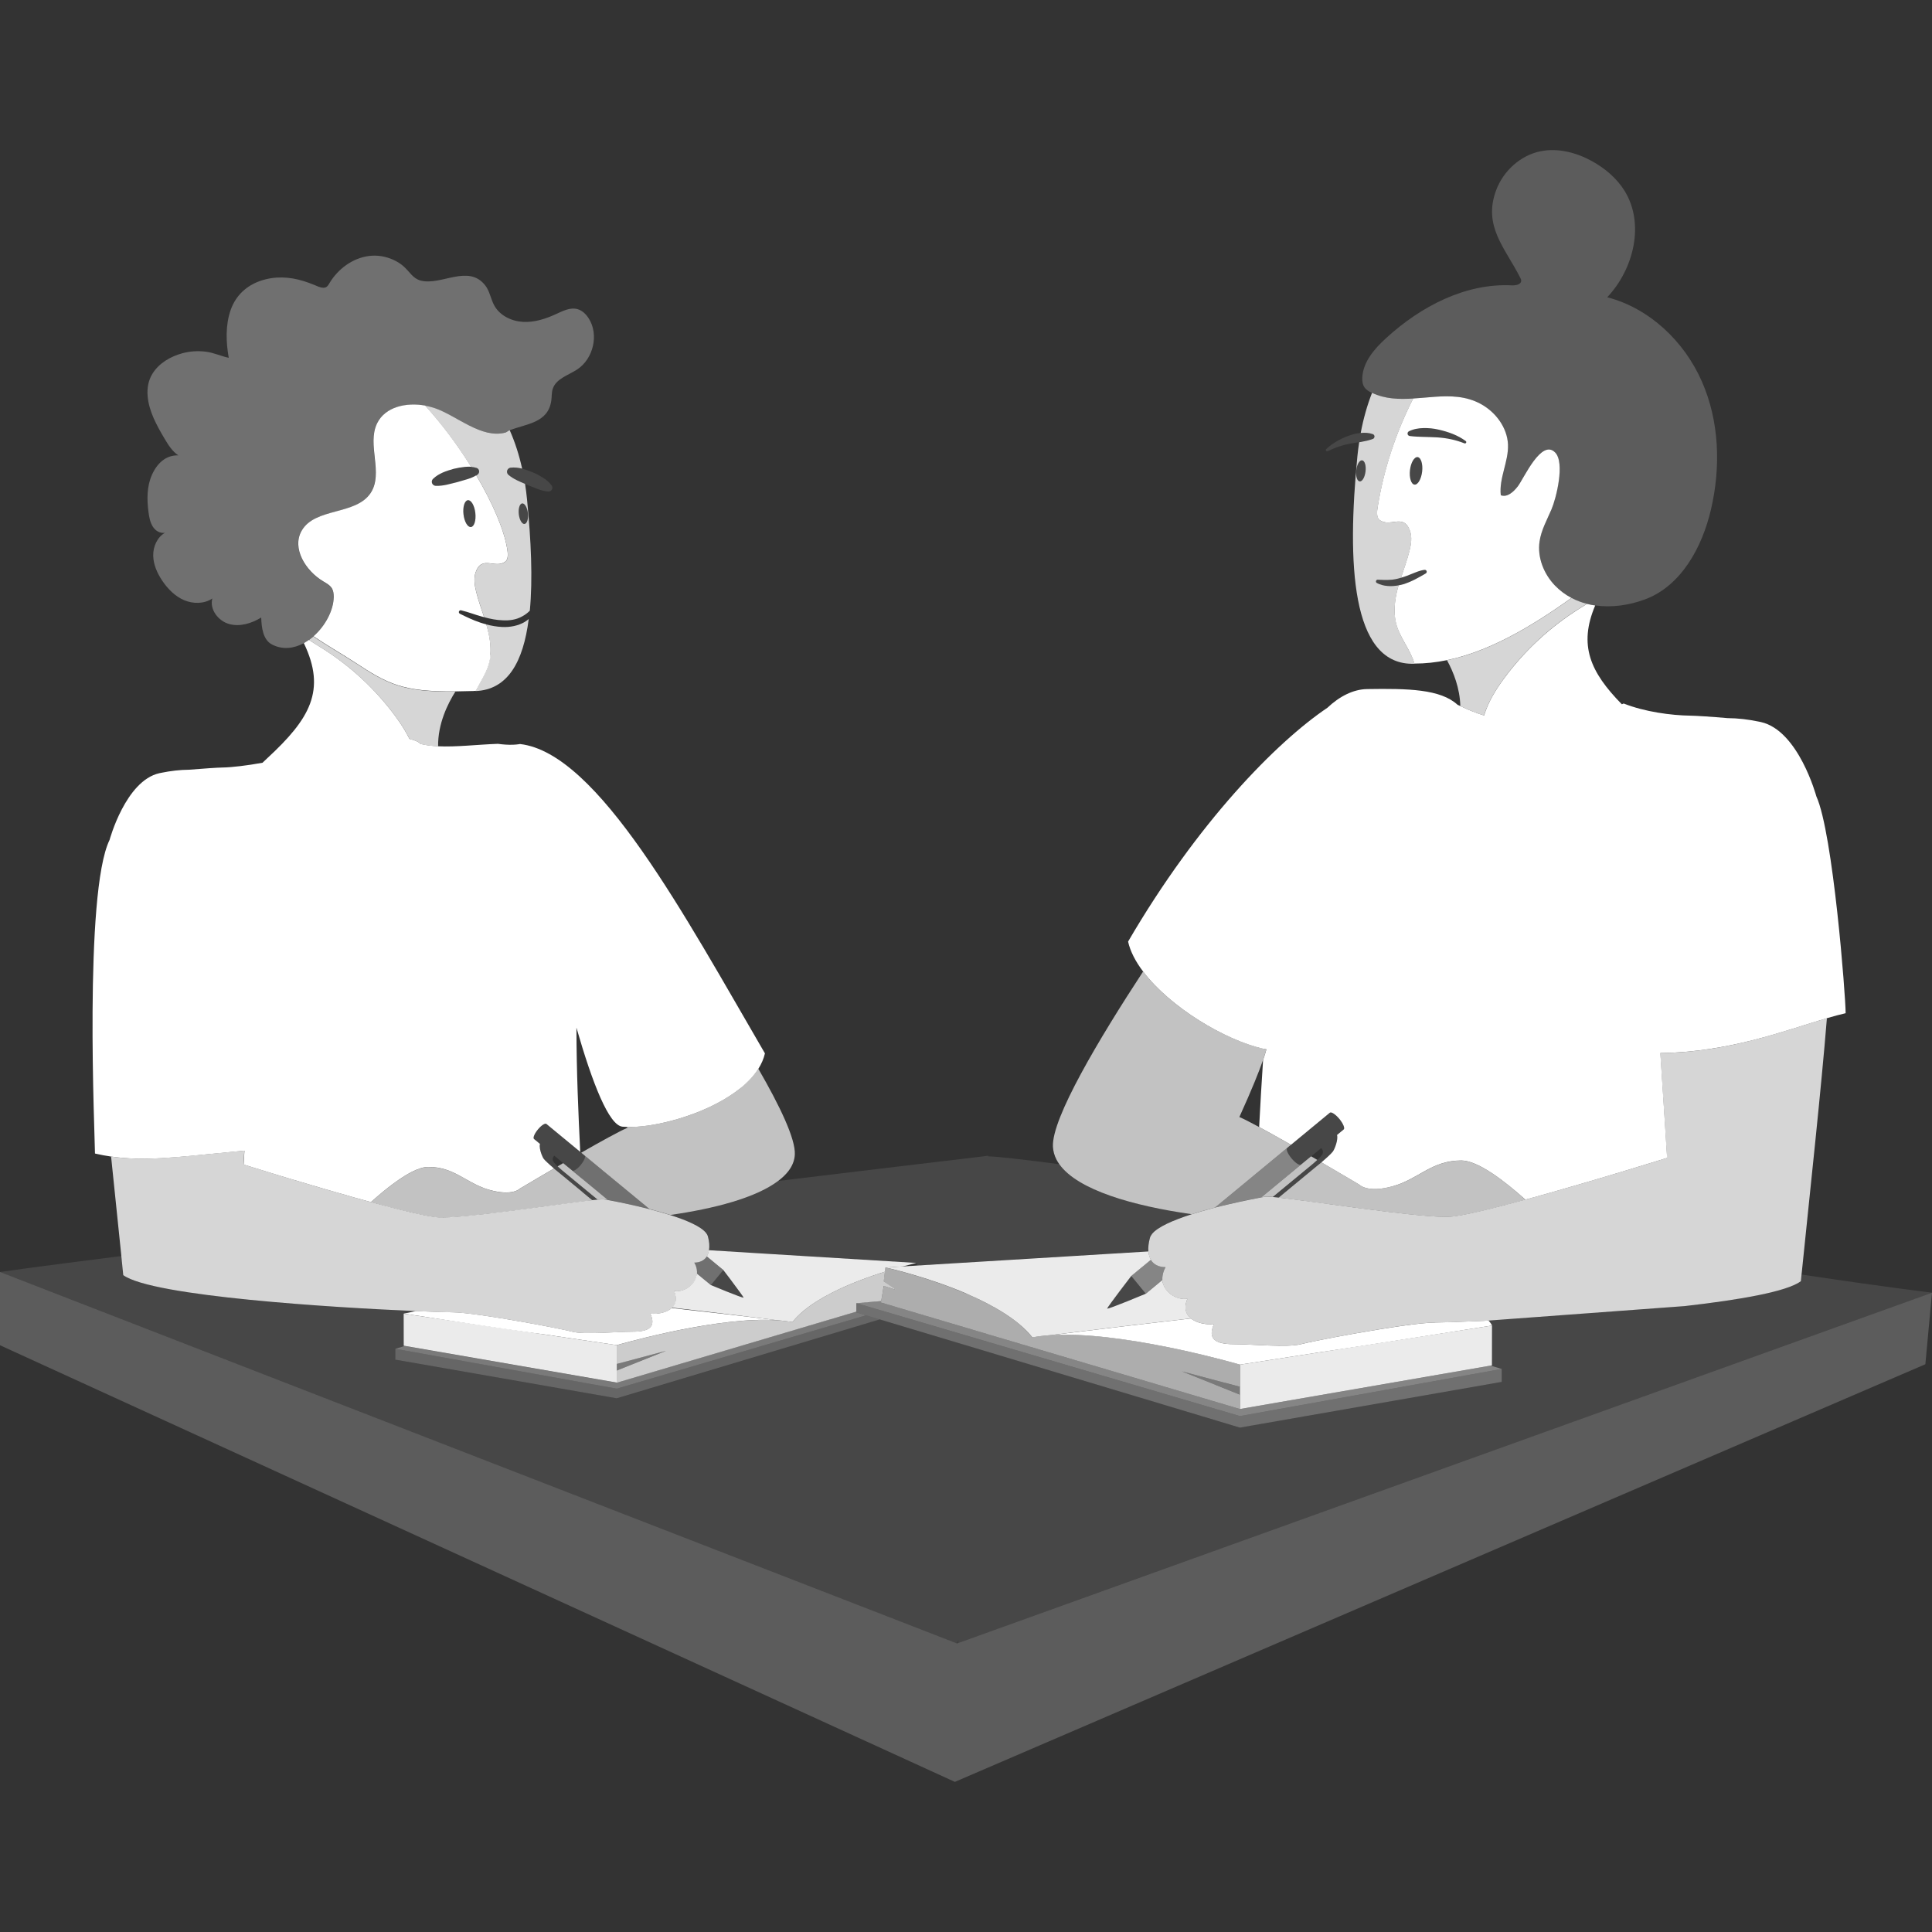 <svg viewBox="0 0 300 300" xmlns="http://www.w3.org/2000/svg"><rect x="0" y="0" width="300" height="300" fill="#333333" stroke="none"/><g fill="#fff"><path d="m 85.56 207.36 l 10.22 1.51 s 13.59 -3.98 23.14 -3.93 c .64 0 1.25 .03 1.85 .07 -3.79 -.47 -9.95 -1.17 -16.46 -1.9 -.31 .28 -.71 .49 -1.13 .63 -.82 .27 -1.72 .31 -2.2 .23 .9 2.01 -.1 2.81 -2.71 2.81 s -7.52 .5 -9.42 0 c -.86 -.23 -4.03 -.87 -7.58 -1.5 -4.28 -.76 -9.1 -1.51 -11.07 -1.51 -.68 0 -2.75 -.06 -5.68 -.19 -.82 .22 -1.85 .4 -1.85 .4 l 2.17 .32 c 3.52 .52 11.05 1.77 20.71 3.05 z"/><path d="m 95.78 214.7 v -5.83 l -30.93 -4.56 c -1.39 -.2 -2.17 -.32 -2.17 -.32 l .01 4.97 .17 .03 32.93 5.7 z" opacity=".9"/><path d="m 123.04 205.3 c 1.85 -2.35 5.22 -4.26 8.63 -5.73 2 -.86 4.01 -1.56 5.74 -2.1 l .08 -.65 2.71 -.17 c 1.29 -.35 2.1 -.53 2.13 -.54 l -25.31 -1.55 -6.94 -.43 c -.06 .37 -.17 .7 -.33 .96 l 1.38 1.14 1.18 .97 -.98 1.19 .98 -1.19 s .49 .64 1.08 1.42 c .13 .17 .27 .35 .4 .54 .81 1.08 1.66 2.23 1.68 2.34 -.23 .07 -5.09 -1.96 -5.09 -1.96 l -1.17 -.96 -.57 -.47 -.44 -.36 c -.01 .1 -.03 .21 -.05 .31 -.03 .12 -.06 .25 -.1 .36 -.47 1.33 -1.94 2.24 -3.38 2.04 .5 1.22 .25 2.04 -.31 2.59 4.89 .56 10.42 1.22 16.38 1.96 .8 .06 1.57 .15 2.28 .28 z" opacity=".9"/><path d="m 123.04 205.3 c -.71 -.14 -1.47 -.23 -2.28 -.28 -.6 -.04 -1.21 -.07 -1.85 -.07 -9.55 -.06 -23.14 3.93 -23.14 3.93 v 2.91 l 7.64 -2.03 -7.64 3.06 v 1.89 l 37.2 -11.04 v -1.31 l 3.86 -.33 .22 -1.3 .17 -1.05 2.01 .64 -1.24 -.84 -.76 -.51 .18 -1.5 c -1.73 .54 -3.74 1.24 -5.74 2.1 -3.41 1.46 -6.77 3.38 -8.63 5.73 z" opacity=".75"/><path d="m 95.78 211.78 v 1.03 l 7.64 -3.06 z" opacity=".35"/><path d="m 132.97 203.66 l -37.19 11.04 -32.93 -5.7 -1.45 .44 34.38 6.19 38.69 -11.39 -1.49 -.45 h -.01 z" opacity=".35"/><path d="m 61.4 209.44 v 1.69 l 34.37 6 40.83 -12.25 -2.13 -.64 -38.69 11.39 z" opacity=".25"/><path d="m 109.64 191.45 c .13 .16 .22 .33 .27 .49 .25 .89 .28 1.61 .18 2.19 l 6.94 .43 25.31 1.55 h .01 l .05 .4 -2.19 .13 -2.71 .17 -.08 .65 -.18 1.5 .76 .51 -.76 -.52 .26 -2.15 10.99 -.67 v -.01 l 8.55 -.52 21.28 -1.3 c -.05 -.59 .02 -1.3 .25 -2.13 .05 -.19 .16 -.37 .3 -.55 .87 -1.12 3.34 -2.19 6.18 -3.09 .71 -.23 1.44 -.44 2.17 -.64 h -.01 c -.73 .2 -1.46 .42 -2.17 .64 -9.06 -1.29 -17.67 -3.73 -20.54 -7.75 -5.85 -.77 -9.74 -1.21 -11.04 -1.22 h -.01 l -.04 -.1 -.89 .12 c -9.72 1.15 -20.45 2.44 -31.69 3.8 -3.46 2.63 -9.96 4.32 -16.75 5.29 2.55 .81 4.77 1.77 5.55 2.78 z" opacity=".1"/><path d="m 148.88 254.66 c -.08 .28 -.18 .47 -.28 .53 l .02 -.01 151.39 -54.46 s -6.52 -.75 -20.25 -2.81 c -.04 .34 -.07 .69 -.1 1.02 -2.19 1.61 -9.43 2.88 -18.05 3.86 l -30.48 2.25 c .23 .25 .42 .5 .55 .78 v 6.19 l -.2 .04 1.72 .52 v 2.01 l -8.07 1.41 -30.89 5.39 -1.7 .3 -44.63 -13.41 -14.92 -4.48 1.49 .45 2.13 .64 -40.82 12.26 -34.37 -6 v -1.7 l 1.45 -.44 -.16 -.03 v -.01 l -.01 -4.97 s 1.03 -.18 1.85 -.4 c -12.51 -.54 -40.85 -2.27 -45.36 -5.58 -.1 -.97 -.2 -1.97 -.3 -2.98 -14.13 1.78 -18.87 2.48 -18.87 2.48 l 148.59 57.69 c -.07 -.04 .04 -.21 .28 -.53 z" opacity=".1"/><path d="m 222.8 205.37 c -2.2 0 -7.57 .84 -12.33 1.68 -3.95 .7 -7.48 1.42 -8.44 1.67 -2.12 .56 -7.59 0 -10.5 0 s -4.02 -.89 -3.02 -3.13 c -.54 .09 -1.54 .05 -2.45 -.26 -.42 -.14 -.8 -.34 -1.13 -.6 -6.38 .73 -13.83 1.61 -21.93 2.61 .7 -.05 1.43 -.08 2.19 -.08 11.29 -.07 27.36 4.64 27.36 4.64 l 12.07 -1.87 c 6.51 -.94 24.23 -3.76 27.07 -4.2 -.13 -.28 -.33 -.53 -.55 -.78 l -.73 .05 c -3.93 .18 -6.74 .26 -7.59 .26 z"/><path d="m 148.61 255.19 h -.02 l -148.59 -57.68 v 11.38 l 148.27 67.8 150.7 -64.85 1.03 -11.11 z" opacity=".2"/><path d="m 192.54 211.9 v 3.45 1.21 2.23 l 38.93 -6.74 .2 -.03 .01 -6.19 z" opacity=".9"/><path d="m 150.11 200.9 c 4.03 1.73 8.01 4 10.2 6.77 .84 -.16 1.74 -.27 2.69 -.34 8.1 -1 15.55 -1.88 21.93 -2.61 -.76 -.6 -1.16 -1.56 -.55 -3.05 -1.6 .22 -3.24 -.8 -3.76 -2.28 -.05 -.13 -.08 -.27 -.11 -.4 -.02 -.07 -.02 -.15 -.03 -.22 l -.5 .41 -.67 .56 -1.38 1.14 s -5.74 2.4 -6.01 2.32 c .02 -.13 1.02 -1.49 1.98 -2.76 .16 -.22 .32 -.43 .48 -.63 .7 -.93 1.28 -1.68 1.28 -1.68 l 1.39 -1.15 1.64 -1.35 c .13 .2 .28 .37 .45 .51 -.14 -.13 -.27 -.27 -.38 -.44 -.23 -.36 -.38 -.82 -.43 -1.38 l -21.28 1.3 -8.55 .52 -10.99 .67 s 6.37 1.4 12.61 4.08 z" opacity=".9"/><path d="m 139.25 200.33 l -2.02 -.65 -.18 1.05 -.22 1.3 -.04 .22 55.74 16.54 v -2.23 l -9.03 -3.62 9.03 2.4 v -3.45 s -16.07 -4.71 -27.36 -4.64 c -.75 0 -1.48 .03 -2.19 .08 -.95 .07 -1.86 .17 -2.69 .34 -2.19 -2.78 -6.17 -5.04 -10.2 -6.77 -6.25 -2.68 -12.61 -4.08 -12.61 -4.08 l -.26 2.15 .76 .52 1.24 .84 .01 .01 z" opacity=".6"/><path d="m 192.54 216.56 v -1.21 l -9.03 -2.41 z" opacity=".35"/><path d="m 192.54 218.79 l -55.74 -16.54 .04 -.23 -3.87 .33 59.57 17.54 40.65 -7.32 -1.71 -.52 h -.01 z" opacity=".4"/><path d="m 192.54 219.89 l -59.57 -17.54 v 1.31 .13 h .01 l 14.93 4.48 44.63 13.41 1.7 -.3 30.88 -5.39 8.07 -1.41 v -2.01 z" opacity=".3"/><path d="m 55.1 102.89 c -1.81 -1.19 -4.14 -2.51 -6.44 -4.06 -.22 .19 -.45 .38 -.68 .54 .66 .45 1.34 .86 2.02 1.28 4.39 2.75 8.26 6.33 11.34 10.49 .84 1.14 1.63 2.33 2.25 3.6 .89 .22 1.51 .49 1.7 .78 .84 .21 1.76 .33 2.74 .37 -.05 -3.48 1.48 -6.59 2.68 -8.5 -8.3 .08 -10.56 -1.2 -15.6 -4.5 z" opacity=".8"/><path d="m 76.14 101.68 c .12 -1.4 -.11 -2.84 -.48 -4.21 -.05 -.17 -.1 -.34 -.15 -.52 -.32 -.08 -.64 -.18 -.95 -.28 -1.09 -.36 -2.16 -.88 -3.11 -1.35 l -.04 -.02 c -.14 -.07 -.2 -.24 -.13 -.38 .06 -.12 .2 -.18 .32 -.15 1.18 .28 2.17 .69 3.25 .98 .11 .03 .21 .06 .32 .08 -.43 -1.31 -.9 -2.6 -1.23 -3.94 -.25 -1 -.42 -2.08 -.07 -3.06 .97 -2.7 3.04 -.42 4.61 -1.64 .52 -.41 .36 -1.45 .27 -1.99 -.47 -2.91 -2.23 -7.05 -4.8 -11.39 -.46 .28 -.92 .45 -1.39 .6 -.53 .16 -1.06 .32 -1.58 .46 -1.08 .25 -2.09 .61 -3.3 .57 h -.01 c -.35 -.01 -.63 -.3 -.62 -.65 .01 -.17 .08 -.33 .2 -.44 .91 -.87 2.06 -1.22 3.2 -1.55 .57 -.14 1.16 -.24 1.75 -.3 .32 -.03 .64 -.04 .96 -.02 -2.02 -3.25 -4.46 -6.55 -7.13 -9.5 -2.93 -.53 -6.22 .17 -7.48 2.76 -1.61 3.31 1.03 7.72 -.99 10.8 -2.3 3.5 -8.64 2.24 -10.72 5.87 -1.57 2.74 .63 6.24 3.35 7.86 .52 .31 1.08 .61 1.38 1.14 .21 .39 .25 .84 .25 1.28 -.02 2.06 -1.3 4.5 -3.14 6.11 2.3 1.55 4.63 2.87 6.44 4.06 5.04 3.3 7.3 4.58 15.6 4.5 .87 -.01 1.78 -.03 2.79 -.06 .13 -.01 .25 -.02 .38 -.03 .68 -1.33 1.56 -2.63 1.99 -4.05 .15 -.51 .25 -1.03 .29 -1.55 z m -3.49 -24.01 c .51 -.06 1.03 .83 1.16 1.98 s -.17 2.13 -.68 2.19 -1.03 -.83 -1.16 -1.98 .17 -2.13 .68 -2.19 z"/><path d="m 81.52 96.55 c -1.07 .64 -2.33 .86 -3.52 .81 -.86 -.04 -1.69 -.19 -2.5 -.4 .05 .17 .11 .34 .15 .52 .37 1.37 .6 2.81 .48 4.21 -.05 .53 -.14 1.04 -.29 1.55 -.43 1.42 -1.31 2.72 -1.99 4.05 l -.01 .02 c 5.01 -.21 7.41 -4.53 8.26 -11.19 -.19 .16 -.38 .31 -.59 .43 z" opacity=".8"/><path d="m 78.91 66.92 c -.13 .06 -.26 .2 -.44 .25 -3.7 .99 -7.53 -2.6 -10.88 -3.77 -.5 -.17 -1.02 -.31 -1.56 -.4 2.67 2.95 5.11 6.26 7.13 9.5 .28 .02 .56 .07 .84 .16 .31 .1 .47 .43 .37 .74 -.04 .13 -.12 .23 -.22 .3 l -.01 .01 c -.06 .04 -.12 .08 -.18 .11 2.57 4.35 4.33 8.48 4.8 11.39 .09 .55 .25 1.59 -.27 1.99 -1.57 1.22 -3.64 -1.06 -4.61 1.64 -.35 .97 -.18 2.05 .07 3.06 .33 1.34 .81 2.63 1.23 3.94 .95 .26 1.92 .45 2.87 .48 1.06 .06 2.12 -.09 3.02 -.6 .44 -.23 .84 -.53 1.2 -.89 .47 -4.89 .2 -10.89 -.44 -17.36 -.08 -.8 -.18 -1.58 -.3 -2.33 -.87 -.38 -1.75 -.72 -2.56 -1.39 l -.01 -.01 c -.27 -.22 -.31 -.62 -.09 -.89 .11 -.13 .26 -.21 .42 -.23 .62 -.07 1.22 .01 1.79 .15 -.49 -2.2 -1.14 -4.18 -1.93 -5.96 -.08 .03 -.16 .06 -.24 .1 z m 2.17 11.25 c .39 -.05 .79 .63 .89 1.51 s -.13 1.63 -.52 1.68 -.79 -.63 -.89 -1.51 .13 -1.63 .52 -1.68 z" opacity=".8"/><path d="m 81.44 81.36 c .39 -.05 .62 -.8 .52 -1.68 s -.5 -1.56 -.89 -1.51 -.62 .8 -.52 1.68 .5 1.56 .89 1.51 z" opacity=".1"/><path d="m 73.13 81.85 c .51 -.06 .81 -1.04 .68 -2.19 s -.65 -2.04 -1.16 -1.98 -.81 1.04 -.68 2.19 .65 2.04 1.16 1.98 z" opacity=".1"/><path d="m 74.36 73.41 c -.04 .12 -.12 .23 -.22 .3 h -.01 c -.06 .04 -.12 .08 -.18 .11 -.46 .28 -.92 .46 -1.38 .6 -.53 .16 -1.06 .32 -1.59 .46 -1.07 .25 -2.09 .61 -3.3 .57 h -.01 c -.35 -.01 -.63 -.3 -.62 -.65 .01 -.17 .08 -.32 .2 -.44 .91 -.87 2.06 -1.21 3.2 -1.54 .57 -.15 1.15 -.24 1.74 -.3 .32 -.03 .64 -.04 .96 -.01 .28 .02 .56 .07 .84 .16 .31 .1 .48 .43 .37 .74 z" opacity=".1"/><path d="m 85.51 76.22 c -.11 .08 -.24 .11 -.36 .1 h -.01 c -.62 -.04 -1.16 -.2 -1.67 -.4 -.52 -.2 -1.03 -.39 -1.54 -.6 -.13 -.07 -.27 -.12 -.4 -.18 -.87 -.38 -1.75 -.72 -2.55 -1.39 h -.01 c -.27 -.23 -.31 -.63 -.09 -.9 .11 -.13 .26 -.21 .42 -.22 .63 -.07 1.22 .01 1.79 .15 .57 .15 1.13 .36 1.68 .58 .54 .23 1.06 .52 1.56 .83 s .98 .69 1.34 1.22 c .18 .27 .11 .63 -.16 .81 z" opacity=".1"/><path d="m 47.98 99.36 c .23 -.17 .46 -.35 .68 -.54 1.84 -1.62 3.12 -4.05 3.14 -6.11 0 -.44 -.03 -.9 -.25 -1.28 -.29 -.53 -.86 -.83 -1.38 -1.14 -2.71 -1.62 -4.92 -5.12 -3.35 -7.86 2.08 -3.63 8.42 -2.37 10.72 -5.87 2.02 -3.08 -.62 -7.48 .99 -10.8 1.26 -2.6 4.55 -3.29 7.48 -2.76 .54 .1 1.06 .23 1.56 .4 3.35 1.17 7.19 4.76 10.88 3.77 .19 -.05 .31 -.2 .44 -.25 .08 -.03 .16 -.07 .24 -.1 2.54 -1.02 6.02 -1.11 6.48 -4.66 .08 -.59 .03 -1.21 .22 -1.78 .51 -1.58 2.42 -2.11 3.81 -3.02 2.5 -1.66 3.39 -5.41 1.77 -7.93 -.42 -.65 -1 -1.23 -1.75 -1.43 -1.11 -.31 -2.25 .28 -3.3 .76 -1.62 .75 -3.37 1.32 -5.15 1.22 s -3.59 -.97 -4.45 -2.53 c -.56 -1 -.7 -2.22 -1.41 -3.13 -2.62 -3.36 -6.84 .07 -10.02 -.75 -1.22 -.32 -1.7 -1.36 -2.67 -2.22 -.95 -.84 -2.18 -1.35 -3.38 -1.56 -2.6 -.45 -5.22 .72 -7 2.67 -.4 .44 -.77 .92 -1.08 1.44 -.26 .45 -.46 .8 -1.01 .78 -.49 -.02 -.97 -.26 -1.42 -.45 -.54 -.23 -1.09 -.41 -1.64 -.59 -2.21 -.69 -4.52 -.78 -6.69 -.03 -2.12 .73 -3.81 2.23 -4.61 4.49 -.83 2.34 -.75 4.99 -.31 7.46 -1.2 -.25 -2.33 -.8 -3.55 -.95 -1.23 -.15 -2.5 -.08 -3.68 .25 -1.78 .49 -3.61 1.51 -4.63 3.19 -1.28 2.09 -.76 4.71 .2 6.89 .48 1.09 1.07 2.12 1.67 3.14 .58 .98 1.22 2.01 2.16 2.63 -1.96 -.06 -3.32 1.26 -4.11 3.05 s -.78 3.83 -.52 5.77 c .1 .78 .25 1.58 .67 2.25 .43 .66 1.1 1.06 1.88 .95 -1.21 .7 -1.85 2.16 -1.82 3.56 s .63 2.73 1.41 3.89 c .86 1.27 1.98 2.41 3.38 3.01 1.41 .6 3.13 .6 4.39 -.26 -.46 1.69 .91 3.48 2.59 3.96 s 3.51 -.09 5 -1 c .05 1.59 .28 3.48 1.7 4.2 1.65 .84 3.38 .61 4.9 -.22 .27 -.15 .54 -.31 .79 -.5 z" opacity=".3"/><path d="m 24.02 179.89 c .35 -.01 .7 -.03 1.06 -.05 2.87 -.16 6.19 -.51 10.46 -.93 .78 -.08 1.58 -.15 2.42 -.23 l -.03 .48 c -.04 .6 -.07 1.06 -.08 1.34 l -.02 .33 s .68 .21 1.84 .57 c .29 .09 .61 .19 .96 .29 .17 .05 .35 .11 .54 .17 .56 .17 1.17 .36 1.83 .56 .44 .13 .9 .27 1.38 .42 .24 .07 .48 .14 .73 .22 2.97 .89 6.51 1.93 9.94 2.9 .86 .24 1.71 .48 2.54 .7 l .06 -.05 c .31 -.28 .63 -.56 .96 -.84 .25 -.21 .5 -.42 .75 -.63 .5 -.41 1.01 -.82 1.52 -1.2 .37 -.27 .73 -.54 1.1 -.79 .28 -.19 .56 -.37 .83 -.54 .39 -.24 .78 -.46 1.15 -.65 .94 -.47 1.81 -.76 2.55 -.76 .52 0 1 .04 1.45 .11 s .88 .18 1.28 .31 c .61 .19 1.16 .44 1.7 .71 .72 .37 1.41 .78 2.12 1.17 .18 .1 .36 .2 .55 .29 .37 .19 .75 .38 1.15 .54 .4 .17 .82 .32 1.27 .44 1.79 .5 2.97 .45 3.7 .27 s 1.01 -.49 1.01 -.49 l .29 -.17 c .15 -.09 .34 -.2 .61 -.36 .38 -.22 .86 -.51 1.42 -.84 s 1.2 -.71 1.89 -1.11 c .35 -.2 .7 -.41 1.07 -.63 -.2 -.17 -.39 -.33 -.56 -.49 -.35 -.31 -.63 -.58 -.82 -.77 -.1 -.1 -.17 -.18 -.21 -.24 -.11 -.14 -.24 -.42 -.36 -.74 -.19 -.52 -.33 -1.15 -.23 -1.53 0 -.01 0 -.03 .01 -.04 l -.93 -.77 c -.2 -.17 .07 -.82 .6 -1.47 .53 -.64 1.12 -1.03 1.32 -.87 l 5.26 4.34 c -.29 -5.82 -.58 -12.48 -.59 -19.28 2.49 8.66 5.05 15.18 7.15 15.37 .23 .02 .47 .03 .72 .04 1.92 .06 4.37 -.29 6.93 -.97 1.37 -.36 2.76 -.82 4.12 -1.36 .98 -.39 1.94 -.83 2.86 -1.31 1.38 -.72 2.66 -1.54 3.77 -2.44 s 2.03 -1.89 2.7 -2.95 c .48 -.76 .83 -1.56 1.02 -2.39 -12.46 -21.39 -25.92 -46.67 -38.04 -48.04 -.05 .01 -.1 .02 -.15 .03 -.3 .04 -.6 .07 -.9 .08 -.79 .03 -1.59 -.03 -2.37 -.14 -3.29 .12 -6.52 .52 -9.3 .38 -.97 -.05 -1.89 -.16 -2.74 -.37 -.19 -.29 -.81 -.55 -1.7 -.78 -.62 -1.27 -1.41 -2.46 -2.25 -3.6 -3.08 -4.16 -6.95 -7.74 -11.34 -10.49 -.67 -.42 -1.36 -.83 -2.02 -1.28 -.26 .18 -.52 .35 -.79 .5 3.53 7.34 .93 11.77 -5.65 17.85 -.26 .24 -.51 .49 -.77 .73 -2.44 .44 -4.79 .72 -6.24 .74 -.74 .01 -2.96 .16 -5.12 .34 -1.46 .01 -2.92 .19 -4.3 .47 -.12 .02 -.23 .05 -.35 .07 -5.25 1.17 -7.73 10.35 -7.73 10.35 -4.02 8.2 -2.27 46.37 -2.27 48.71 .86 .2 1.69 .35 2.51 .47 1.25 .18 2.49 .28 3.77 .32 .32 .01 .64 .01 .97 .01 .65 0 1.32 -.01 2.01 -.04 z"/><path d="m 64.53 203.59 c 2.93 .13 4.99 .19 5.68 .19 1.97 0 6.79 .75 11.07 1.51 3.54 .63 6.71 1.27 7.58 1.5 1.91 .5 6.82 0 9.42 0 s 3.61 -.8 2.71 -2.81 c .48 .08 1.38 .04 2.2 -.23 .42 -.14 .82 -.35 1.13 -.63 .02 -.02 .05 -.04 .07 -.06 .56 -.55 .8 -1.37 .31 -2.59 1.44 .2 2.91 -.72 3.38 -2.04 .04 -.12 .08 -.24 .1 -.36 .02 -.1 .04 -.2 .05 -.31 .02 -.2 0 -.41 -.03 -.62 -.06 -.35 -.17 -.71 -.39 -1.08 .8 0 1.52 -.3 1.95 -.96 .17 -.26 .27 -.59 .33 -.96 .1 -.59 .07 -1.3 -.18 -2.19 -.05 -.17 -.14 -.33 -.27 -.49 -.78 -1.01 -3 -1.97 -5.55 -2.78 -1.05 -.33 -2.15 -.64 -3.24 -.92 -2.7 -.7 -5.26 -1.2 -6.47 -1.42 -.28 -.05 -.5 -.09 -.62 -.1 -.14 -.02 -.49 0 -.98 .04 -.24 .02 -.51 .05 -.82 .08 -.44 .05 -.95 .11 -1.51 .18 -6.09 .76 -18.61 2.66 -22.27 2.5 -.47 -.02 -1.16 -.12 -2 -.28 -2.1 -.4 -5.21 -1.19 -8.61 -2.11 -.83 -.23 -1.68 -.46 -2.54 -.7 -3.43 -.96 -6.97 -2.01 -9.94 -2.9 -.25 -.07 -.49 -.15 -.73 -.22 -.48 -.14 -.94 -.28 -1.38 -.42 -.66 -.2 -1.28 -.39 -1.83 -.56 -.19 -.06 -.37 -.11 -.54 -.17 -.35 -.11 -.67 -.2 -.96 -.29 -1.16 -.36 -1.84 -.57 -1.84 -.57 l .02 -.33 c .02 -.28 .05 -.74 .08 -1.34 l .03 -.48 c -.84 .08 -1.65 .15 -2.42 .23 -4.28 .41 -7.59 .77 -10.46 .93 -.36 .02 -.71 .04 -1.06 .05 -.69 .03 -1.36 .04 -2.01 .04 -.33 0 -.65 -.01 -.97 -.01 -1.28 -.04 -2.51 -.14 -3.77 -.32 .52 5.05 1.06 10.2 1.55 15.02 .01 .14 .03 .27 .04 .41 .1 1.01 .21 2.01 .3 2.98 4.51 3.32 32.85 5.05 45.36 5.58 z" opacity=".8"/><path d="m 115.05 168.91 c -1.11 .9 -2.39 1.72 -3.77 2.44 -.92 .48 -1.88 .92 -2.86 1.31 -1.36 .55 -2.76 1 -4.12 1.36 -2.56 .68 -5.02 1.02 -6.93 .97 .02 .05 .04 .09 .06 .13 -1.25 .54 -4.15 2.13 -7.18 3.87 l .52 .43 3.42 2.83 3.23 2.66 3.43 2.83 c 1.08 .28 2.19 .59 3.24 .92 6.79 -.97 13.29 -2.66 16.75 -5.29 .62 -.47 1.16 -.98 1.57 -1.51 .61 -.79 .97 -1.66 1.01 -2.59 .12 -2.43 -2.34 -7.56 -5.67 -13.32 -.67 1.06 -1.6 2.05 -2.7 2.95 z" opacity=".7"/><path d="m 90.3 182.96 l -1.45 -1.2 -1.4 -1.15 c -.29 .17 -.58 .34 -.86 .5 .34 .32 .66 .59 .66 .59 l 3.11 2.57 1.6 1.32 .83 .68 c .49 -.04 .84 -.06 .98 -.04 .12 .02 .34 .05 .62 .1 l -1.1 -.91 -2.99 -2.47 z" opacity=".7"/><path d="m 90.4 185.06 l -3.45 -2.85 c -.33 -.26 -.64 -.52 -.93 -.76 -.37 .21 -.73 .42 -1.07 .63 -.69 .4 -1.33 .78 -1.89 1.11 s -1.04 .61 -1.42 .84 c -.26 .16 -.45 .27 -.61 .36 l -.29 .17 s -.28 .31 -1.01 .49 -1.9 .24 -3.7 -.27 c -.45 -.13 -.87 -.28 -1.27 -.44 -.4 -.17 -.78 -.35 -1.15 -.54 -.18 -.1 -.37 -.19 -.55 -.29 -.72 -.4 -1.4 -.81 -2.12 -1.17 -.54 -.27 -1.1 -.52 -1.7 -.71 -.4 -.13 -.83 -.23 -1.28 -.31 -.45 -.07 -.93 -.11 -1.45 -.11 -.74 0 -1.61 .29 -2.55 .76 -.38 .19 -.76 .41 -1.15 .65 -.28 .17 -.55 .35 -.83 .54 -.37 .25 -.73 .51 -1.1 .79 -.51 .38 -1.02 .79 -1.52 1.2 -.26 .21 -.51 .42 -.75 .63 -.33 .28 -.65 .57 -.96 .84 l -.06 .05 c 3.4 .93 6.51 1.71 8.61 2.11 .84 .16 1.53 .26 2 .28 3.66 .16 16.18 -1.74 22.27 -2.5 .56 -.07 1.07 -.13 1.51 -.18 l -.81 -.67 -.76 -.63 z" opacity=".7"/><path d="m 94.2 182.26 l -3.42 -2.83 c .19 .17 -.07 .8 -.58 1.43 -.01 .01 -.01 .02 -.02 .03 -.53 .64 -1.12 1.03 -1.32 .87 l 1.45 1.2 2.99 2.47 1.1 .91 c 1.21 .22 3.77 .72 6.47 1.42 l -3.43 -2.83 -3.23 -2.66 z" opacity=".3"/><path d="m 109.22 198.58 l 1.17 .96 .6 -.73 .34 -.41 .98 -1.19 -1.18 -.97 -1.38 -1.14 c -.43 .66 -1.15 .96 -1.95 .96 .21 .36 .33 .73 .39 1.08 .03 .21 .05 .42 .03 .62 l .44 .36 .57 .47 z" opacity=".3"/><path d="m 90.36 184.27 l -3.11 -2.57 s -.32 -.27 -.66 -.59 c -.35 -.33 -.71 -.72 -.75 -.94 -.09 -.44 .23 -.71 .23 -.71 l 1.39 1.15 1.4 1.15 c .2 .16 .79 -.22 1.32 -.87 .01 -.01 .01 -.02 .02 -.03 .51 -.63 .77 -1.26 .58 -1.43 l -.52 -.43 -.16 -.13 -5.26 -4.34 c -.2 -.17 -.79 .22 -1.32 .87 -.53 .64 -.8 1.3 -.6 1.47 l .93 .77 c 0 .01 0 .03 -.01 .04 -.1 .39 .04 1.02 .23 1.53 .12 .32 .25 .6 .36 .74 .04 .06 .12 .14 .21 .24 .19 .2 .48 .47 .82 .77 .17 .15 .36 .32 .56 .49 .29 .25 .61 .51 .93 .76 l 3.45 2.85 .76 .63 .81 .67 c .31 -.03 .58 -.06 .82 -.08 l -.83 -.68 -1.6 -1.32 z" opacity=".1"/><path d="m 110.38 199.54 s 4.85 2.03 5.09 1.96 c -.02 -.11 -.86 -1.26 -1.68 -2.34 -.14 -.18 -.27 -.36 -.4 -.54 -.59 -.78 -1.08 -1.42 -1.08 -1.42 l -.98 1.19 -.34 .41 -.6 .73 z" opacity=".1"/><path d="m 230.44 111.09 c .65 -2.12 1.85 -4.06 3.17 -5.85 3.16 -4.26 7.12 -7.93 11.62 -10.74 .39 -.25 .79 -.49 1.19 -.74 -.83 -.21 -1.63 -.51 -2.39 -.91 -6.75 4.84 -13.09 8.38 -19.34 9.67 1.01 1.84 2 4.36 2.07 7.12 1.18 .56 2.41 1.06 3.68 1.46 z" opacity=".8"/><path d="m 244.03 92.85 c -.94 -.49 -1.81 -1.13 -2.59 -1.94 -1.72 -1.8 -2.74 -4.35 -2.38 -6.82 .25 -1.76 1.15 -3.35 1.85 -4.99 .73 -1.7 2.13 -7.25 .57 -8.84 -2.13 -2.18 -4.85 4.02 -5.79 5.25 -.65 .85 -1.65 1.78 -2.65 1.39 -.3 -2.65 1.23 -5.22 1.12 -7.88 -.12 -2.64 -1.91 -5.02 -4.22 -6.29 -2.29 -1.25 -4.74 -1.29 -7.2 -1.11 -1.1 .08 -2.2 .19 -3.3 .26 -2.68 5.28 -4.57 10.97 -5.51 16.81 -.09 .56 -.26 1.63 .28 2.04 1.61 1.25 3.73 -1.09 4.72 1.68 .36 1 .19 2.1 -.07 3.13 -.35 1.41 -.86 2.78 -1.31 4.17 .59 -.16 1.16 -.39 1.75 -.63 .59 -.23 1.19 -.51 1.91 -.59 .16 -.02 .31 .1 .33 .26 .01 .12 -.05 .23 -.15 .29 l -.03 .02 c -1.03 .6 -2.21 1.29 -3.52 1.68 -.21 .06 -.43 .11 -.66 .15 -.04 .12 -.08 .24 -.11 .36 -.38 1.4 -.61 2.87 -.49 4.31 .05 .54 .14 1.07 .3 1.59 .63 2.07 2.19 3.88 2.75 5.89 1.68 0 3.36 -.18 5.05 -.53 6.25 -1.29 12.59 -4.83 19.34 -9.67 z m -23.2 -19.63 c -.14 1.18 -.67 2.09 -1.19 2.03 s -.83 -1.07 -.7 -2.24 .67 -2.09 1.19 -2.03 .83 1.07 .7 2.24 z m .22 -5.38 c -.71 -.02 -1.41 -.04 -2.15 -.14 h -.01 c -.21 -.03 -.36 -.23 -.32 -.44 .02 -.13 .1 -.23 .21 -.29 .72 -.36 1.5 -.48 2.28 -.5 .78 -.01 1.55 .06 2.31 .24 1.5 .34 2.99 .86 4.23 1.78 .09 .07 .11 .19 .04 .28 -.06 .08 -.15 .1 -.24 .07 h -.01 c -1.35 -.54 -2.77 -.83 -4.2 -.92 -.72 -.03 -1.42 -.07 -2.13 -.08 z"/><path d="m 216.59 95.56 c -.12 -1.43 .11 -2.91 .49 -4.31 .03 -.12 .07 -.24 .11 -.36 -1.14 .21 -2.36 .18 -3.39 -.36 -.13 -.07 -.18 -.23 -.11 -.37 .05 -.1 .15 -.15 .25 -.14 h .02 c .64 .02 1.23 .07 1.83 .02 .6 -.02 1.19 -.15 1.77 -.33 .45 -1.39 .96 -2.75 1.31 -4.17 .26 -1.03 .43 -2.13 .07 -3.13 -.99 -2.76 -3.12 -.43 -4.72 -1.68 -.53 -.42 -.37 -1.48 -.28 -2.04 .95 -5.85 2.83 -11.53 5.51 -16.81 -2.2 .14 -4.37 .09 -6.4 -.88 -.73 1.86 -1.33 3.94 -1.76 6.23 .63 -.06 1.26 -.04 1.88 .18 .2 .07 .31 .29 .24 .5 -.04 .11 -.12 .2 -.23 .24 h -.01 c -.61 .24 -1.2 .35 -1.78 .46 l -.34 .06 c -.1 .69 -.2 1.39 -.27 2.12 -1.65 16.78 -.9 32.13 8.39 32.28 h .11 .06 .31 v -.01 c -.57 -2.01 -2.13 -3.82 -2.75 -5.89 -.16 -.52 -.25 -1.05 -.3 -1.59 z m -5.99 -22.53 c .1 -.9 .51 -1.6 .91 -1.55 s .64 .81 .53 1.72 -.51 1.6 -.91 1.55 -.64 -.81 -.53 -1.72 z" opacity=".8"/><path d="m 211.13 74.74 c .4 .05 .81 -.65 .91 -1.55 s -.14 -1.67 -.53 -1.72 -.81 .65 -.91 1.55 .14 1.67 .53 1.72 z" opacity=".1"/><path d="m 220.13 70.97 c -.52 -.06 -1.05 .85 -1.19 2.03 s .18 2.19 .7 2.24 c .52 .06 1.05 -.85 1.19 -2.03 s -.18 -2.18 -.7 -2.24 z" opacity=".1"/><path d="m 221.53 88.75 c .01 .12 -.05 .23 -.15 .29 l -.03 .02 c -1.03 .6 -2.2 1.29 -3.52 1.68 -.21 .06 -.43 .1 -.65 .15 -1.14 .21 -2.36 .18 -3.4 -.36 -.13 -.07 -.18 -.23 -.11 -.37 .05 -.09 .15 -.14 .25 -.14 h .01 c .64 .02 1.23 .07 1.83 .02 .59 -.02 1.18 -.16 1.76 -.33 .59 -.16 1.16 -.39 1.75 -.63 .59 -.23 1.19 -.51 1.91 -.59 .16 -.02 .31 .1 .33 .26 z" opacity=".1"/><path d="m 227.37 68.84 h .01 c .08 .03 .18 .01 .24 -.07 .07 -.09 .05 -.22 -.04 -.28 -1.24 -.92 -2.73 -1.44 -4.23 -1.78 -.75 -.18 -1.53 -.25 -2.31 -.24 -.77 .02 -1.56 .15 -2.28 .5 -.11 .05 -.19 .16 -.21 .29 -.03 .21 .12 .4 .32 .44 h .01 c .75 .11 1.45 .13 2.15 .15 .71 .01 1.42 .05 2.13 .08 1.43 .09 2.85 .38 4.2 .92 z" opacity=".1"/><path d="m 213.4 67.89 c -.04 .12 -.13 .2 -.23 .24 h -.01 c -.6 .24 -1.19 .35 -1.78 .46 l -.34 .06 -1.42 .24 c -1.18 .22 -2.33 .62 -3.46 1.17 -.1 .04 -.22 0 -.27 -.1 -.04 -.08 -.02 -.17 .05 -.23 .94 -.89 2.1 -1.54 3.34 -2.01 .61 -.25 1.26 -.41 1.91 -.49 h .09 c .62 -.07 1.26 -.04 1.87 .17 .21 .07 .32 .29 .25 .49 z" opacity=".1"/><path d="m 219.43 61.88 c 1.1 -.07 2.2 -.19 3.3 -.26 2.46 -.17 4.91 -.14 7.2 1.11 2.32 1.27 4.11 3.65 4.22 6.29 .12 2.67 -1.42 5.23 -1.12 7.88 1 .39 2 -.54 2.65 -1.39 .94 -1.23 3.65 -7.43 5.79 -5.25 1.56 1.59 .15 7.14 -.57 8.84 -.7 1.64 -1.6 3.23 -1.85 4.99 -.35 2.47 .67 5.01 2.38 6.82 .77 .81 1.65 1.44 2.59 1.94 .76 .4 1.56 .7 2.39 .91 .42 .11 .84 .19 1.27 .25 2.55 .37 5.27 -.02 7.71 -.92 5.66 -2.08 8.92 -8.11 10.29 -13.98 1.54 -6.59 1.31 -13.72 -1.43 -19.91 -2.73 -6.2 -8.12 -11.34 -14.68 -13.04 4.11 -4.36 5.85 -11.39 2.71 -16.5 -1.22 -1.98 -3.06 -3.53 -5.1 -4.65 -2.42 -1.33 -5.27 -2.07 -7.98 -1.52 -3.12 .64 -5.77 3.06 -6.88 6.05 -2.08 5.58 1.4 8.96 3.73 13.56 .08 .15 .16 .31 .16 .48 0 .61 -.85 .76 -1.46 .73 -7.22 -.36 -14.15 3.29 -19.49 8.17 -1.79 1.63 -3.54 3.62 -3.72 6.04 -.04 .57 .02 1.18 .35 1.65 .25 .35 .63 .59 1.01 .78 .04 .02 .08 .03 .12 .05 2.03 .97 4.2 1.03 6.4 .88 z" opacity=".2"/><path d="m 196.24 162.85 c .14 .03 .27 .06 .41 .09 -.11 .41 -.27 .95 -.52 1.67 -.23 3.53 -.44 7.04 -.61 10.39 1.45 .78 3.17 1.75 4.95 2.76 l 6.03 -4.98 c .22 -.18 .88 .25 1.48 .97 .59 .72 .89 1.45 .67 1.63 l -1.04 .86 c .21 .68 -.33 2.15 -.65 2.58 -.19 .26 -.89 .92 -1.77 1.67 3.28 1.91 5.87 3.45 5.87 3.45 s 1.25 1.37 5.24 .25 5.99 -3.99 10.61 -3.99 c 2.62 0 6.82 3.27 9.95 6.08 9.9 -2.7 22.01 -6.48 22.01 -6.48 s -.52 -8.33 -1.05 -16.28 c 5.35 -.07 10.17 -.94 14.47 -2.03 4.32 -1.1 8.12 -2.43 11.41 -3.39 1.01 -.3 1.97 -.56 2.89 -.77 0 -2.6 -1.95 -27.99 -4.55 -33.68 0 0 -2.76 -10.23 -8.61 -11.53 -.1 -.03 -.23 -.05 -.39 -.08 -1.54 -.32 -3.17 -.52 -4.79 -.53 -2.4 -.21 -4.88 -.37 -5.7 -.38 -3.08 -.04 -7.17 -.6 -10.43 -1.89 -.09 .04 -.19 .08 -.28 .12 -4.92 -5 -6.75 -9.18 -4.14 -15.34 -.43 -.06 -.85 -.14 -1.27 -.25 -.4 .25 -.79 .49 -1.19 .74 -4.5 2.82 -8.46 6.48 -11.62 10.74 -1.33 1.79 -2.53 3.73 -3.17 5.85 -1.27 -.4 -2.5 -.89 -3.68 -1.46 -.14 -.07 -.29 -.13 -.44 -.2 -2.65 -2.44 -7.7 -2.54 -14.06 -2.44 -2.12 .04 -4.24 1.1 -6.15 2.9 -7.91 5.33 -20.17 17.81 -30.95 36.31 .34 1.53 1.17 3.12 2.35 4.67 4.17 5.5 12.65 10.64 18.73 11.99 z"/><path d="m 178.87 191.64 c -.14 .18 -.25 .37 -.3 .55 -.23 .84 -.3 1.54 -.25 2.13 .05 .56 .19 1.02 .43 1.38 .11 .17 .24 .31 .38 .44 .5 .43 1.15 .62 1.86 .62 -.25 .43 -.39 .86 -.46 1.27 -.04 .25 -.06 .5 -.04 .73 l -.02 .02 c .01 .07 .02 .15 .03 .22 .03 .14 .07 .27 .11 .4 .52 1.48 2.16 2.5 3.76 2.28 -.61 1.5 -.21 2.45 .55 3.05 .33 .26 .72 .46 1.13 .6 .92 .3 1.92 .35 2.45 .26 -1 2.23 .11 3.13 3.02 3.13 s 8.38 .56 10.5 0 c .96 -.25 4.49 -.97 8.44 -1.67 4.76 -.85 10.13 -1.68 12.33 -1.68 .86 0 3.66 -.09 7.59 -.26 l .73 -.05 30.48 -2.25 c 8.62 -.98 15.86 -2.25 18.05 -3.86 .03 -.34 .07 -.68 .1 -1.02 .02 -.15 .03 -.3 .05 -.45 1.31 -12.86 3 -28.35 3.89 -39.38 -3.29 .96 -7.09 2.29 -11.41 3.39 -4.3 1.1 -9.12 1.97 -14.47 2.03 .54 7.95 1.05 16.28 1.05 16.28 s -12.11 3.78 -22.01 6.48 c -5.31 1.45 -9.99 2.59 -11.83 2.67 -.26 .01 -.56 .01 -.89 0 -5.4 -.1 -20.11 -2.39 -25.59 -2.99 -.34 -.04 -.64 -.07 -.91 -.09 -.55 -.05 -.93 -.07 -1.09 -.05 -.13 .02 -.37 .06 -.69 .12 -.22 .04 -.49 .09 -.79 .15 -1.51 .29 -3.9 .79 -6.41 1.43 -.48 .12 -.96 .26 -1.43 .39 -.73 .2 -1.46 .42 -2.17 .64 -2.84 .91 -5.31 1.97 -6.18 3.09 z" opacity=".8"/><path d="m 185.05 188.54 c .71 -.23 1.44 -.44 2.17 -.64 .48 -.13 .96 -.27 1.44 -.39 l 3.99 -3.29 2.55 -2.11 .87 -.72 3.81 -3.15 .58 -.48 c -1.77 -1.01 -3.5 -1.98 -4.95 -2.76 -1.31 -.71 -2.39 -1.26 -3.06 -1.55 1.98 -4.36 3.07 -7.11 3.67 -8.84 .25 -.72 .41 -1.26 .52 -1.67 -.13 -.03 -.27 -.06 -.41 -.09 -6.08 -1.34 -14.56 -6.48 -18.73 -11.99 -6.81 10.4 -14.22 22.79 -14 27.2 .04 .69 .22 1.35 .54 1.98 .13 .26 .29 .5 .46 .75 2.87 4.02 11.48 6.46 20.54 7.75 z" opacity=".7"/><path d="m 216.3 184.19 c -3.99 1.12 -5.24 -.25 -5.24 -.25 s -2.59 -1.54 -5.87 -3.45 c -.33 .28 -.68 .56 -1.04 .85 l -4.72 3.9 -.88 .73 c 5.47 .61 20.19 2.89 25.59 2.99 .33 .01 .64 .01 .89 0 1.83 -.08 6.51 -1.22 11.83 -2.67 -3.13 -2.82 -7.33 -6.08 -9.95 -6.08 -4.62 0 -6.61 2.87 -10.61 3.99 z" opacity=".7"/><path d="m 203.81 180.77 s .36 -.3 .74 -.66 c -.32 -.18 -.64 -.37 -.96 -.56 l -1.56 1.28 -4.9 4.05 -1.27 1.05 c .32 -.06 .56 -.1 .69 -.12 .16 -.02 .54 0 1.09 .05 l .92 -.76 z" opacity=".7"/><path d="m 202.03 180.84 c -.22 .18 -.88 -.25 -1.48 -.97 -.59 -.71 -.89 -1.44 -.67 -1.63 l -3.81 3.15 -.87 .72 -2.55 2.11 -3.99 3.29 c 2.51 -.65 4.9 -1.15 6.41 -1.43 .3 -.06 .57 -.11 .79 -.15 l 1.27 -1.05 4.9 -4.05 z" opacity=".4"/><path d="m 178.68 195.62 l -1.64 1.35 -1.39 1.15 1.16 1.41 .4 .49 .71 .86 1.38 -1.14 .67 -.56 .5 -.41 .02 -.02 c -.02 -.24 0 -.48 .04 -.73 .07 -.42 .21 -.84 .46 -1.27 -.71 0 -1.36 -.2 -1.86 -.62 -.17 -.14 -.32 -.31 -.45 -.51 z" opacity=".4"/><path d="m 204.15 181.34 c .36 -.29 .71 -.57 1.04 -.85 .89 -.75 1.58 -1.41 1.77 -1.67 .32 -.42 .86 -1.9 .65 -2.58 l 1.04 -.86 c .22 -.18 -.08 -.92 -.67 -1.63 -.59 -.72 -1.25 -1.15 -1.48 -.97 l -6.03 4.98 -.58 .48 c -.22 .19 .08 .92 .67 1.63 .59 .72 1.25 1.15 1.48 .97 l 1.56 -1.28 1.55 -1.28 s .36 .3 .25 .79 c -.05 .25 -.46 .68 -.84 1.05 -.38 .36 -.73 .66 -.74 .66 l -5.25 4.33 -.92 .76 c .27 .02 .57 .05 .91 .09 l .88 -.73 4.72 -3.9 z" opacity=".1"/><path d="m 176.81 199.53 l -1.16 -1.41 s -.58 .76 -1.28 1.68 c -.16 .21 -.32 .42 -.48 .63 -.96 1.28 -1.96 2.63 -1.98 2.76 .27 .09 6.01 -2.32 6.01 -2.32 l -.71 -.86 -.4 -.49 z" opacity=".1"/></g></svg>